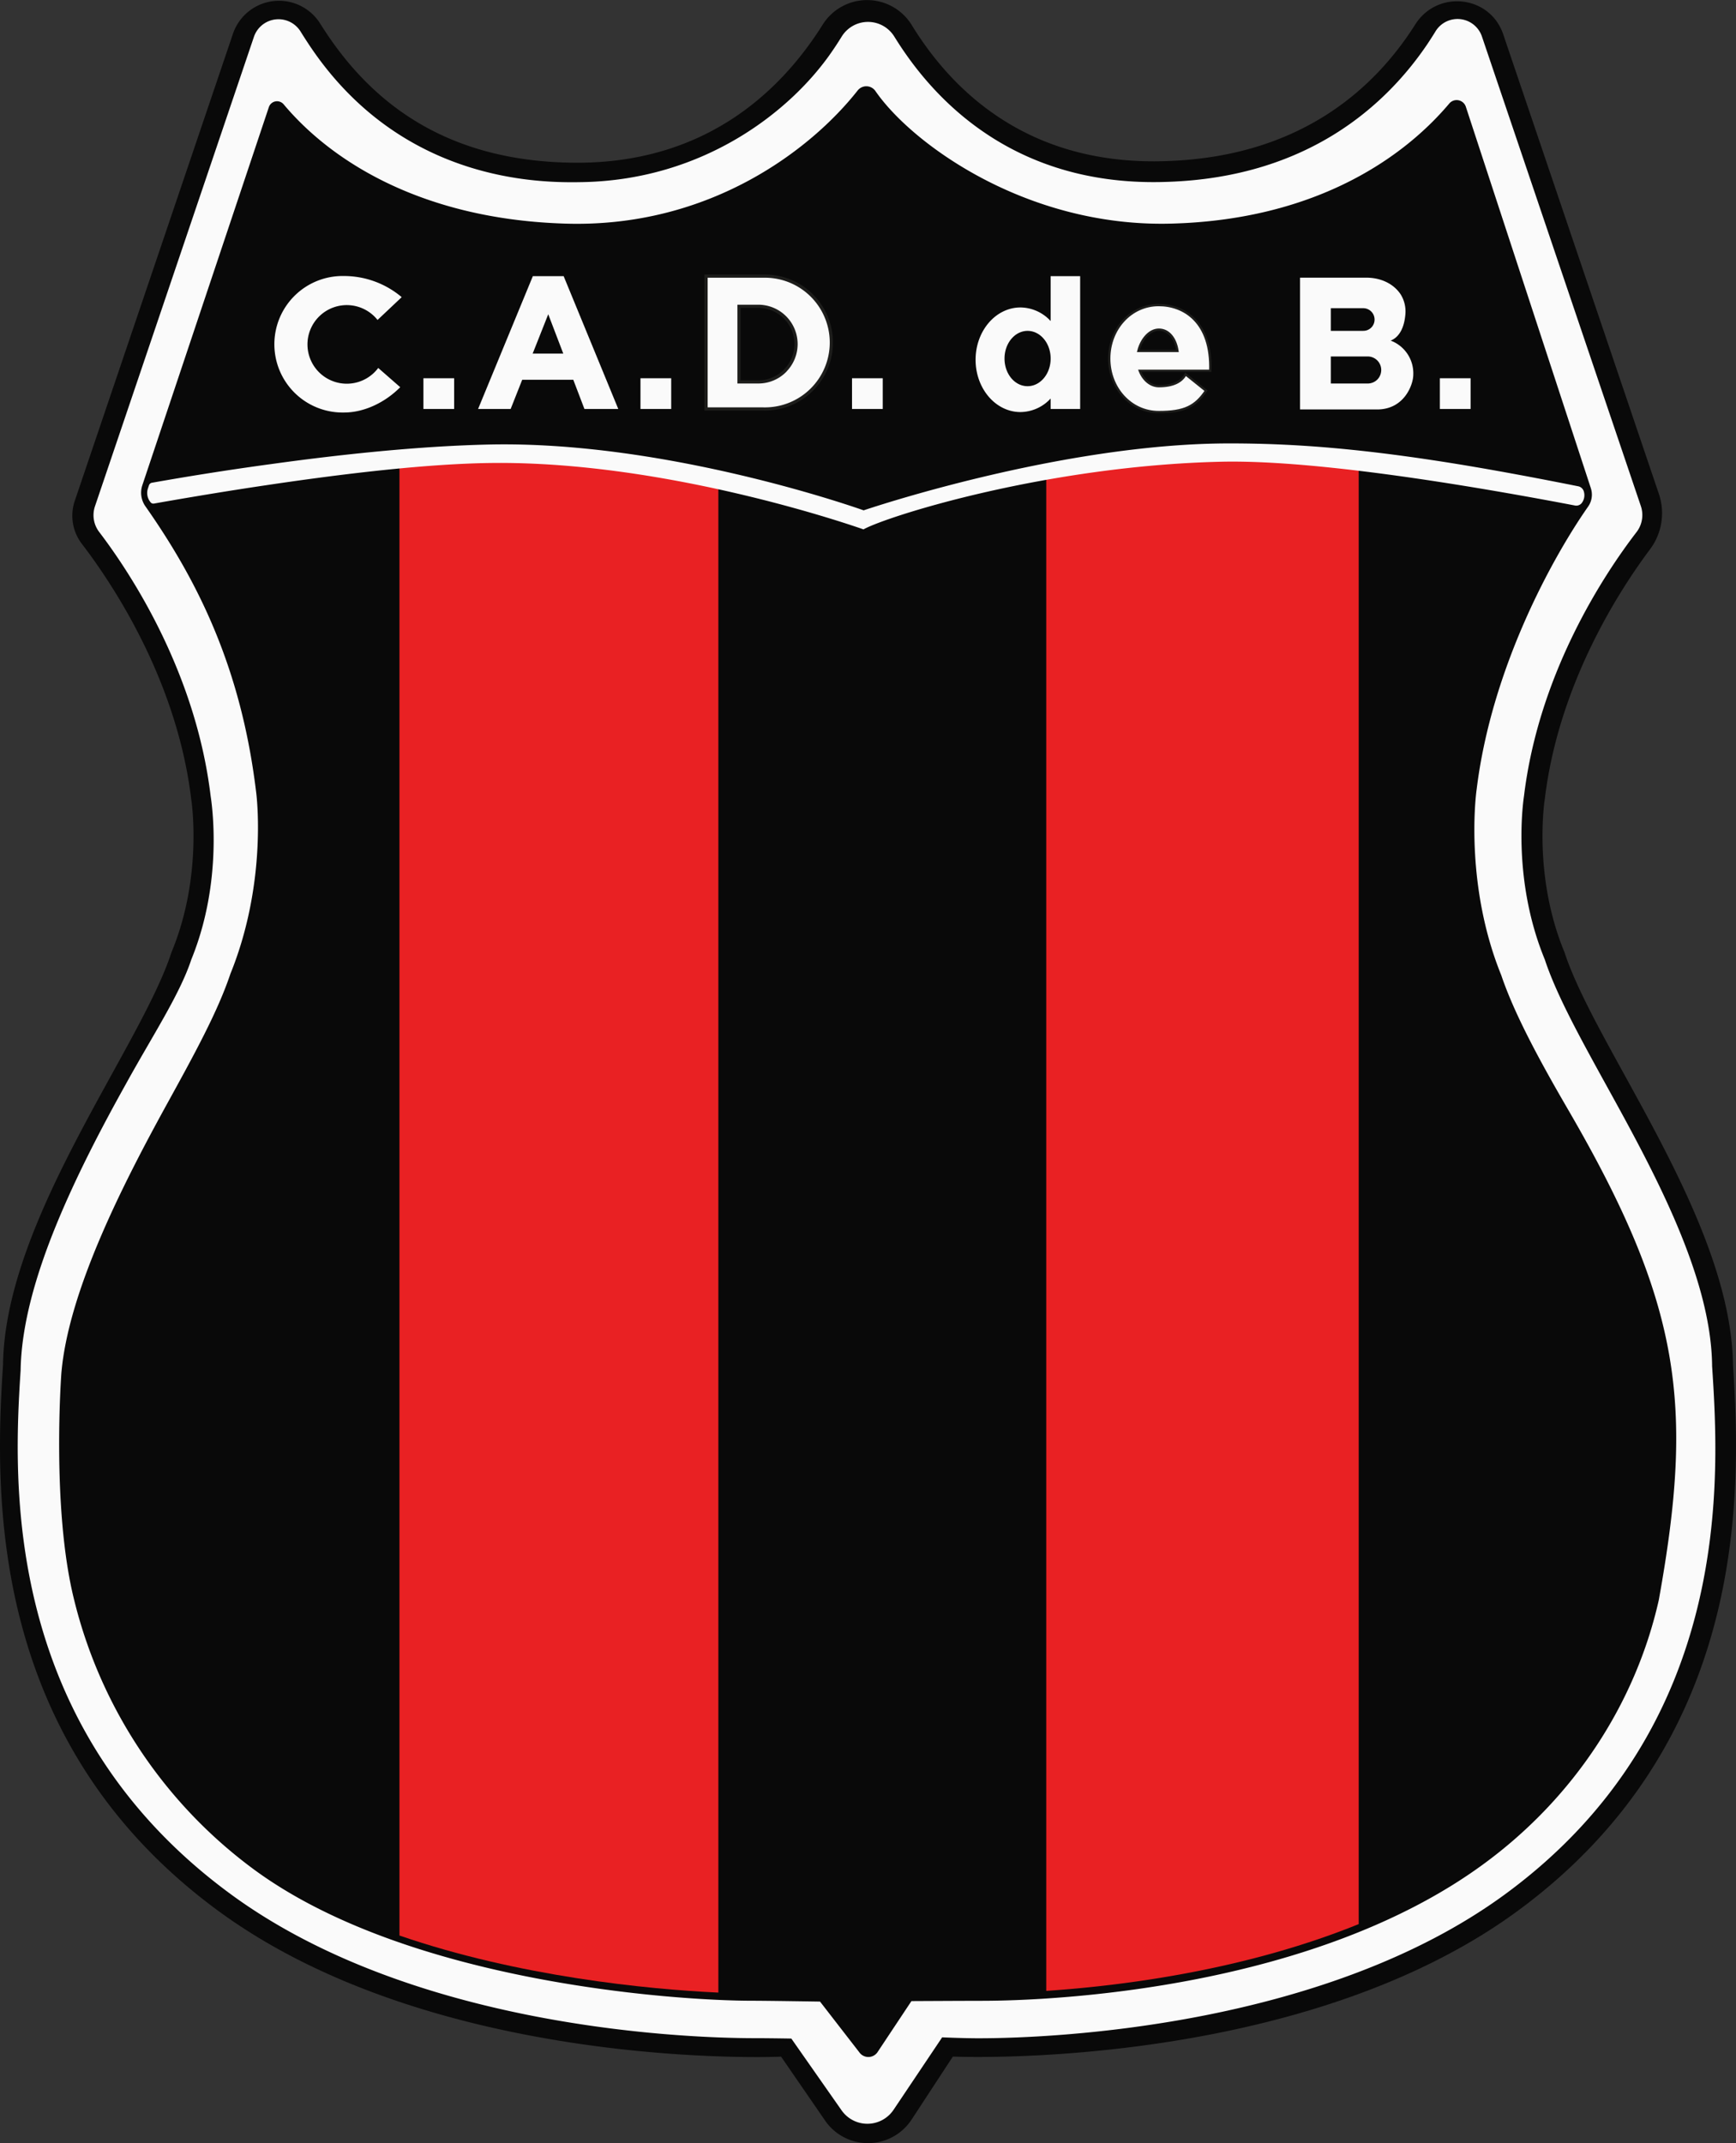 <svg id="Слой_2" data-name="Слой 2" xmlns="http://www.w3.org/2000/svg" viewBox="0 0 538.9 665.27"><rect x="0" y="0" width="538.9" height="665.27" fill="#333333" stroke="none"/><defs><style>.cls-1{fill:#090909;}.cls-2,.cls-4,.cls-5{fill:#fafafa;}.cls-3{fill:#e92123;}.cls-4,.cls-5{stroke:#1d1d1b;stroke-miterlimit:10;}.cls-4{stroke-width:0.99px;}.cls-5{stroke-width:0.71px;}</style></defs><title>ca_defensores_de_belgrano</title><path class="cls-1" d="M284.22,752.76l-13.45-19.53S164.51,738,96.3,688.15C24.19,635.42,26.69,557.85,29.24,518.4c.63-45.06,42.63-98.25,52.3-128,9.93-23.92,6.11-47.59,6.11-47.59-4.46-37.06-24.61-67-33.93-79.17a14.35,14.35,0,0,1-2.2-13.38l49.09-144.95a15.09,15.09,0,0,1,27.09-3.17c12.48,19.94,33.88,41.64,75.37,43.1,42.94,1.7,67.38-21.67,80.63-42.81a16.27,16.27,0,0,1,27.64.18c12.85,20.92,36.75,43.87,79.43,42.19,41.3-1.46,64.29-22.53,76.85-42.38,6.88-10.88,23.21-9.12,27.33,3.07l48.32,142.66a18.69,18.69,0,0,1-2.76,17.17c-9.77,13.08-28.39,42-32.66,77.49,0,0-3.82,23.67,6.11,47.59,9.67,29.78,51.67,83,52.3,128,2.55,39.45,5,117-67.06,169.75C431,738,324.09,733.2,324.09,733.2l-12.81,19.56A16.17,16.17,0,0,1,284.22,752.76Z" transform="translate(-28.3 -94.81)"/><path class="cls-2" d="M559.78,518.82v-.32c-.4-27.9-18.45-60.72-33-87.09-8.26-15-15.39-28-18.95-38.79-10.09-24.52-6.79-48.44-6.44-50.73,4.65-38.36,25-69,34.92-81.89a8.69,8.69,0,0,0,1.36-8.08L488.36,106.23a8,8,0,0,0-14.46-1.65q-1.17,1.9-2.44,3.82c-12.6,18.69-36.76,41.31-80.44,42.85-1.57.06-3.11.09-4.64.09-40.82,0-64.53-21.88-77.24-40.25-1.13-1.62-2.18-3.25-3.19-4.87a9.6,9.6,0,0,0-16.4,0c-1,1.62-2.06,3.25-3.19,4.87-12.71,18.37-39.65,39.54-77.24,40.25-13,.26-56.57.29-85.08-42.94q-1.26-1.91-2.42-3.78a8.06,8.06,0,0,0-14.5,1.64L57.77,252a8.6,8.6,0,0,0,1.31,7.93c9.81,12.86,30,43.54,34.61,82,.35,2.31,4,26.21-6,50.73-3.56,10.81-12.1,23.73-20.36,38.73C60,444.54,52,459.77,45.7,475.19s-10.79,31.05-11,45c-2.15,33.43-6.2,110.35,65.42,162.74,55.74,40.74,138.37,44.56,162.62,44.56,4.78,0,11.21.12,11.21.12l15.6,22.28a9.78,9.78,0,0,0,16.13-.16l15.09-22.5s6.46.29,11.24.29c24.25,0,107.61-3.85,163.35-44.59C567,630.53,561.94,552.25,559.78,518.82Zm-16.55,72.69C536,623.58,516.86,653,488.64,673.58,436.09,712,356.25,715.89,333,715.89c-4.43,0-21.77.09-21.77.09l-10.58,15.93a3.44,3.44,0,0,1-5.57,0l-12.22-15.78s-16.72-.26-21.12-.26c-23.27,0-106.33-5.53-154.23-40.47a147.66,147.66,0,0,1-56.26-84.23c-7-28.36-3.91-70-3.91-70,2.14-25.44,18.92-58.41,32.72-83.52,8.46-15.38,15.79-28.69,19.76-40.54,10.94-26.95,8.5-53,7.93-56.9-4.64-38-17.92-64.87-34.28-88.19a7.33,7.33,0,0,1-1-6.54l39.29-117.41a2.68,2.68,0,0,1,4.57-.9C132.12,146,161,163,204,164.23c44.61,1.3,76.11-23,90.53-41.32a3.43,3.43,0,0,1,5.51.14c11.33,16.46,46.91,42.24,91.47,41.18,42.62-1,70.86-18.55,86.67-37.27a3,3,0,0,1,5.16,1l38.81,118.42a6.44,6.44,0,0,1-.86,5.69c-11.19,16-30,50.25-34.59,87.7-.57,3.86-3.3,30.83,7.63,57.76,4,11.87,11.79,26.32,20.62,41.5C550.48,500.07,554.1,531.19,543.23,591.51Z" transform="translate(-28.3 -94.81)"/><path class="cls-3" d="M251.3,242.34v471c-21.86-1-62.17-5-99-17.72V235.88c9.42-.79,18.69-1.33,27.48-1.52C204.63,233.79,230.36,237.76,251.3,242.34Z" transform="translate(-28.3 -94.81)"/><path class="cls-3" d="M450.08,236.19V692.08c-34.78,14.11-72.39,19.09-97,20.73V240.11C371,236.68,391,234,410,234A367.78,367.78,0,0,1,450.08,236.19Z" transform="translate(-28.3 -94.81)"/><path class="cls-2" d="M519.38,250.87l0,0a2.15,2.15,0,0,1-2.15.86c-10.84-2.07-22.84-4.23-35.08-6.21-27.06-4.37-55.28-7.83-74.81-7.38-53.92,1.24-103.4,16.8-111,21,0,0-59.74-21.35-115.73-20.61-19,.24-43.71,3.05-68.54,6.73-12.23,1.8-24.45,3.83-36,5.87a1.11,1.11,0,0,1-1-.37h0a4.49,4.49,0,0,1-.84-4.36l.31-.94a1.2,1.2,0,0,1,1-.81c11.26-2,23.78-4,36.77-5.76,22.5-3.13,46.38-5.6,67.65-6.09,56-1.27,116.44,20.43,116.44,20.43S357.31,232.45,410,232.45c20,0,41.23,1.57,72,6.62,10.79,1.78,22.75,4,36.22,6.69a2.28,2.28,0,0,1,1.71,1.51h0A4,4,0,0,1,519.38,250.87Z" transform="translate(-28.3 -94.81)"/><path class="cls-2" d="M145.68,209l6.86,6c-4.67,4.72-11.16,7.86-17.42,7.86a21.19,21.19,0,1,1,0-42.37A27.76,27.76,0,0,1,153,187.05l-7.5,7.08a12.2,12.2,0,1,0,.23,14.88Z" transform="translate(-28.3 -94.81)"/><rect class="cls-2" x="131.44" y="117.41" width="9.54" height="9.54"/><path class="cls-2" d="M203.27,180.53h-9.56l-17,41.23h10.11l3.59-9.07h15.85l3.46,9.07h10.51Zm-9.62,24.05,4.84-12.22,4.67,12.22Z" transform="translate(-28.3 -94.81)"/><rect class="cls-2" x="198.82" y="117.41" width="9.54" height="9.54"/><path class="cls-4" d="M265.3,180.53H247.48v41.23H265.3a20.62,20.62,0,1,0,0-41.23ZM272,209.92a11.65,11.65,0,0,1-8.29,3.44h-6V189.89h6a11.73,11.73,0,0,1,8.29,20Z" transform="translate(-28.3 -94.81)"/><rect class="cls-2" x="264.49" y="117.41" width="9.54" height="9.54"/><path class="cls-2" d="M354.45,180.53v13.94a12.89,12.89,0,0,0-9.36-4.22c-7.7,0-13.94,7.27-13.94,16.24s6.24,16.23,13.94,16.23a12.88,12.88,0,0,0,9.36-4.21v3.25h9.16V180.53Zm-7.16,34.16c-4,0-7.16-3.84-7.16-8.58s3.2-8.59,7.16-8.59,7.16,3.84,7.16,8.59S351.24,214.69,347.29,214.69Z" transform="translate(-28.3 -94.81)"/><path class="cls-5" d="M388.05,214.69c-2.6,0-4.84-1.94-5.94-4.77H404c.49-15.27-8.26-20.41-16-20.41-8.69,0-15.36,7.44-15.36,16.6s6.67,16.61,15.36,16.61c8,0,11.36-1.73,14.67-6.63L396.33,211C395.12,213.32,392.43,214.69,388.05,214.69Zm0-17.55c3.14,0,5.23,2.88,5.77,6.61H381.68C382.55,200.21,385.07,197.14,388.05,197.14Z" transform="translate(-28.3 -94.81)"/><path class="cls-2" d="M460,200.54c3.36-1.36,4.31-5.29,4.55-8a10,10,0,0,0-1.48-6.4c-2.14-3.19-6-5.14-10.7-5.14h-20.5v40.91H455.8c8.5,0,11.22-7.8,11.22-10.76A10.83,10.83,0,0,0,460,200.54Zm-18.58-10.06h10.11A3.52,3.52,0,0,1,455,194a3.48,3.48,0,0,1-3.51,3.51H441.42Zm14.43,22.16a4.24,4.24,0,0,1-3,1.22H441.42v-8.4h11.45a4.2,4.2,0,0,1,4.2,4.2A4.24,4.24,0,0,1,455.85,212.64Z" transform="translate(-28.3 -94.81)"/><rect class="cls-2" x="446.97" y="117.41" width="9.54" height="9.54"/></svg>